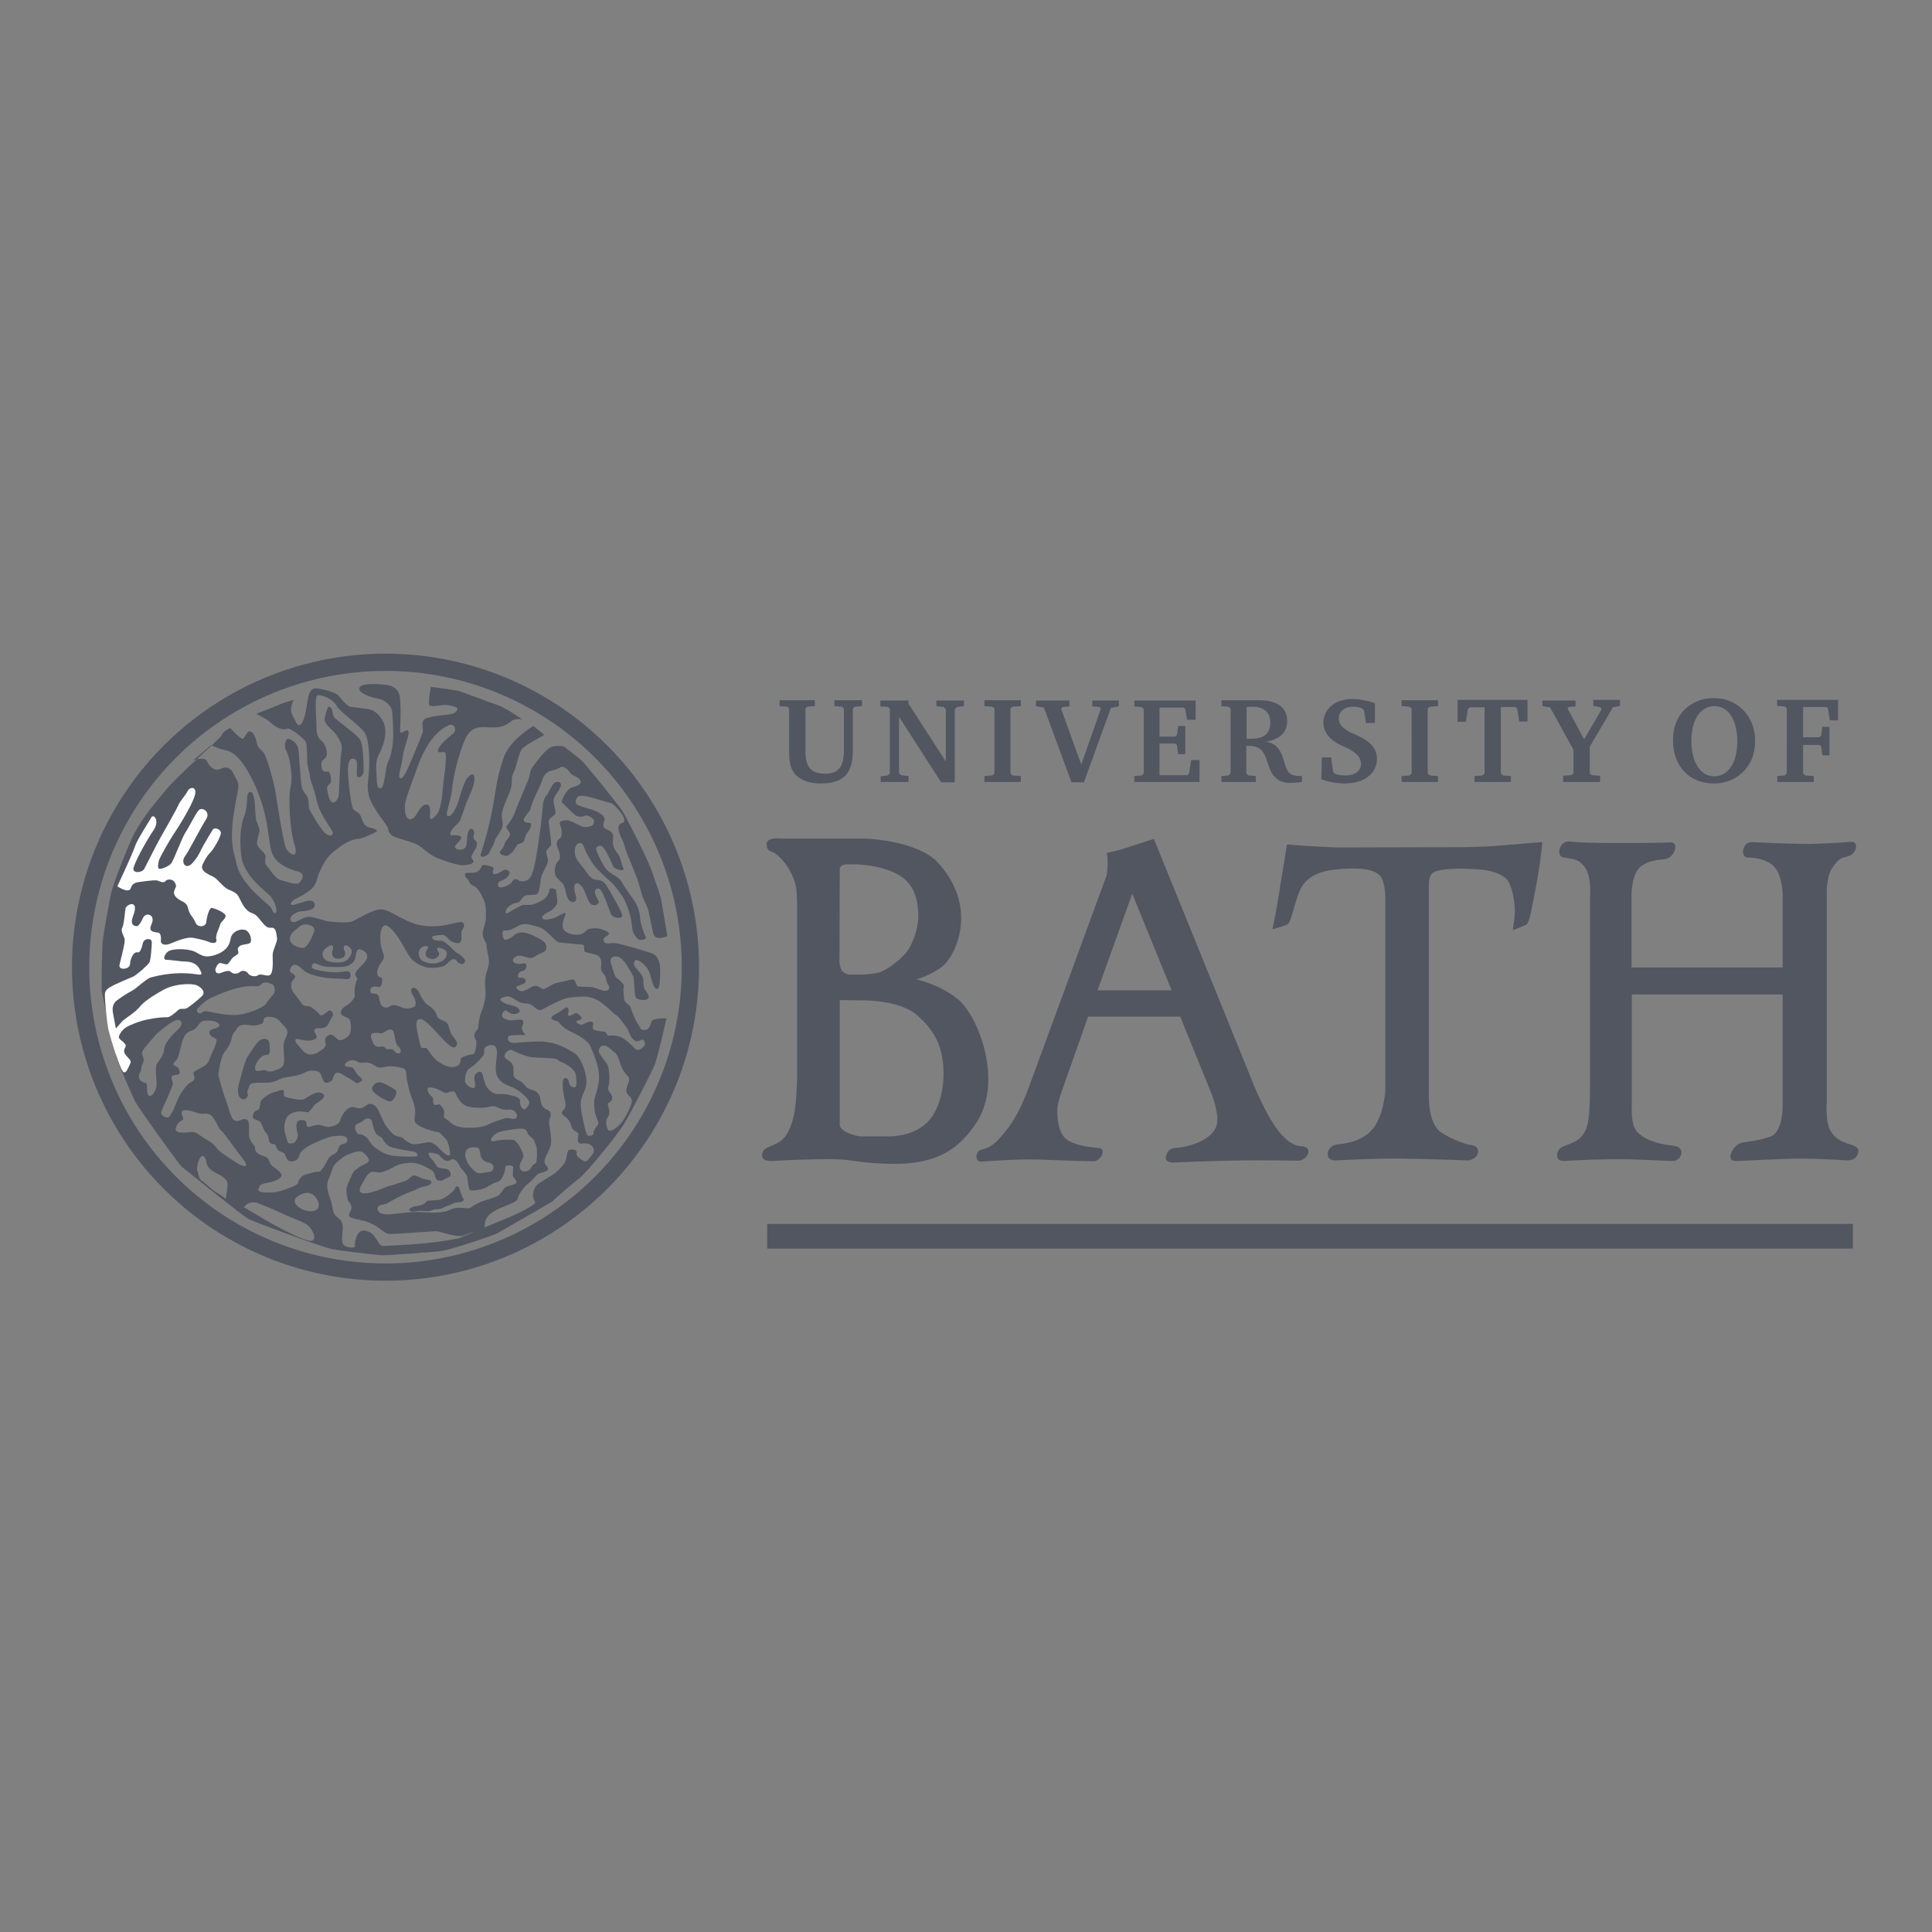 <?xml version="1.0" encoding="utf-8"?>
<!-- Generator: Adobe Illustrator 19.0.0, SVG Export Plug-In . SVG Version: 6.00 Build 0)  -->
<svg version="1.1" id="layer" xmlns="http://www.w3.org/2000/svg" xmlns:xlink="http://www.w3.org/1999/xlink" x="0px" y="0px"
	 viewBox="-153 -46 652 652" style="enable-background:new -153 -46 652 652;" xml:space="preserve">
<rect x="-153" y="-46" width="652" height="652" fill="#808080" stroke="none"/>
<style type="text/css">
	.st0{fill:none;stroke:#515661;stroke-width:5.823;stroke-miterlimit:3.864;}
	.st1{fill:#515661;}
	.st2{fill:none;stroke:#515661;stroke-width:8.333;stroke-miterlimit:3.864;}
	.st3{fill:#FFFFFF;}
</style>
<circle class="st0" cx="-22.9" cy="280.4" r="102.9"/>
<path class="st1" d="M-3.8,358.6c1.5-0.6,4.1-2.7,4.4-3.6c0.3-0.9,1.2-0.7,1.4,0c0.2,0.7,0.8,2.6,1.2,3.2c0.4,0.6,0.4,1-0.2,1.3
	c-0.6,0.3-2.2,0.1-3.2,0.7c-1,0.6-2.3,0.8-3.1,1.3c-0.8,0.5-1.4,0.6-2.5,0.6c-1,0-1.7,0.5-2.2,0.6c-0.5,0.1-2.3-0.1-3.1-0.1
	c-0.8,0-2.1,0.3-2.8,0.3c-0.7,0-1.4-0.6-0.7-1.1c0.7-0.5,1.4-0.7,2.3-0.8c0.8-0.1,2-0.4,2.6-0.9c0.6-0.5,0.9-0.9,0.9-0.9
	s2.1-0.1,3.1-0.2C-4.7,358.8-5.3,359.2-3.8,358.6z"/>
<path class="st1" d="M-22.3,320.2c0.9,0.5,2.9,1.4,3.1,2.2c0.1,0.8-1,3.3-2.2,3.3c-1.2,0-6.9-3.2-6-4.7
	C-26,318.3-23.9,319.3-22.3,320.2z"/>
<path class="st1" d="M18.1,242.9c-1.6-0.2-3.2-0.8-2-2c1.3-1.3,1-2.4,1.8-3.3c0.7-0.8,1.4-1.7,1.2-2.4c-0.2-0.8-1.8-1.8-1-2.6
	c0.8-0.8,2.2-3,2.8-4.8c0.6-1.8,3.8-9.1,4.4-10.7c0.6-1.6,0.6-3.2,1.4-4.2c0.8-1,4.5-6.5,6.9-7c2.1-0.4,3.7,0,3.7,0s5.4,4.1,6.5,5.3
	c1.5,1.6,12.2,14.7,13.5,16.9c0.7,1.1,9,17,10.1,21.1c0.4,1.5,2.1,5.8,2.7,8.2c0.2,0.9,2.1,12.5,2.1,12.5s-4,1.9-4.7-0.8
	c-0.4-1.5-1.5-7.3-1.9-8.5c-0.4-1.2-1.7-3.6-2-4.7c-0.3-1.1-1.1-4.1-1.5-5.2c-0.4-1.2-2.9-7.2-3.5-8.7s-1.1-3.6-1.4-4.2
	c-0.4-0.9-3-5.4-0.2-6.1c2.6-0.7-2.7-6.5-3.9-6.7c-2.6-0.5-8.5-3-10.7-2.3c-0.8,0.2-1.5,1.8-0.9,2.6c0.6,0.8,5.3,1.8,6.5,2.4
	c1,0.5,3.2,1.4,3,3c-0.1,0.8-1,2.1,0.2,2.9c1.2,0.8,3,0.8,2.7,3.4c-0.3,2.6,0.4,3.5,1.6,5.1c1,1.4,1.3,3.7,1.9,5
	c0.5,1.1-3,0.4-3.5-0.8c-0.6-1.4-2.4-5.5-3.5-6.5c-0.9-0.9-2.4-0.1-2.2,0.9c0.2,1,2.2,5.2,3.3,6.5c1.2,1.6,4.5,2.8,5.3,4.4
	c0.8,1.6,2.4,3.6,3,4.6c0.6,1,2.9,3.2,3.2,7.4c0.2,2.8,1.5,5.6,1.9,6.6c0.4,1-1.8,1.3-2.6,0.7c-1.2-1.1-1.9-2.4-2-4.2
	c-0.1-2.1-1.4-7.5-3.3-10.3c-2.3-3.3-3.4-4.5-4.4-5.3c-1-0.8-4-3.6-5-4.9c-1.1-1.5-2.9-4.4-3.5-6.4c-0.6-2-2.6-1.5-3,0.3
	c-0.3,1.7-0.3,3.2,1.9,5.7c2.2,2.6,2.9,4.6,4.7,5c1.8,0.4,2.8,0,4.2,2.4c1.4,2.4,4.9,8.3,5.1,9.7c0.2,1.4-3.5,1.1-4-0.8
	c-0.5-1.6-2-5.6-2.6-6.6c-0.6-1-1.1-2.2-2.2-1.4c-1.2,0.8,0.4,3.1,0.8,4c0.4,1.2-1.8,2-2.8,0.8c-1-1.2-1.6-3.6-2.2-4.8
	c-0.5-1-1.9-2.3-2.5-2c-1.3,0.6-0.5,2.9-0.1,4.5c0.4,1.6-0.9,2.3-2,1.5c-1.6-1.2-1.3-4.2-2.3-5.6c-1-1.4-2.6-2.2-2.8-3.6
	c-0.2-1.4,0.1-3.3,0.8-4c1.4-1.3,0.8-2.5,0.6-3.4c-0.2-0.8-0.7-1.5-0.8-2.6c-0.1-1.6,1-1.6,1.4-2.4c0.4-0.8,0.3-2.2,0.1-3
	c-0.3-0.9-1.1-2.1,0.4-2.5c1.6-0.4,2.2-0.1,3.2,0.3c1,0.4,3.4,1.8,4.2,1.8c0.8,0,3.7,0.1,3.2-2.3c-0.1-0.7-2.2-1.9-3-1.5
	c-0.8,0.4-2.3,0.5-3.2-0.2c-1.2-0.9-4.4-4.1-4.6-4.5c-0.2-0.4,1.5-4.1,3.1-4.7c1.6-0.6,3.8-1,3.2-2.4c-0.6-1.4-2.9-1.7-3.5-2.7
	c-0.6-1-2.2-2.6-3.4-1.8c-1.2,0.8-2.6,1-3.4,1.2c-0.8,0.2-2.2,1.4-2.6,3c-0.4,1.6-3.8,7.9-4,9.9c-0.1,0.8-2.6,2.8-2.2,3.8
	c0.4,1,1.2,0.6,2,0.8c0.8,0.2,0.4,1.8-0.6,3s-1.1,2.6-1.4,3.2c-0.5,0.9-2.2,0.6-2.5,1.6C20.4,241.2,19.4,242.2,18.1,242.9z"/>
<path class="st1" d="M30.7,202c0,0-6.4,3.4-7.6,4.8c-0.9,1.1-2.2,7-2.6,7.6s-0.8,1.7-0.8,2.8s0.2,1.8-0.9,4.6
	c-1.1,2.8-2,4.4-2.4,6.6c-0.4,2.2,0.9,3.5-0.2,5.5c-1.1,2-2.2,3.2-2.4,4.3c-0.2,1.1-1.3,2.5-1.7,3.6c-0.4,1.1-3.5,2.2-2.8,0.2
	c0.7-2,2.5-7.9,3.8-14.6c1.3-6.8,1.4-10.3,3.7-17.2C18.7,203.8,27,199,27,199L30.7,202z"/>
<path class="st1" d="M8.8,311.7c-0.9,1-2.3,2.2-3.4,2.9s-1.4,2.5-1.5,4c-0.1,1.5,2.3,2.8,3,2.6s0.5-1.6,0.2-2.9
	c-0.3-1.3,0.6-2.4,1.7-2.6s1,1.2,1.8,3.7s2.9,3.7,4,3.8c1.1,0.1,2.3-0.2,4.6,0.4c1.9,0.4,3.5,0.9,3.3,2.1c-0.2,1.2,0.8,2.9,1.5,2.7
	c0.7-0.2,1.8-1.8,1.6-2.6c-0.2-0.8-2.9-3.6-5.3-4.7s-3.6-1.2-5.1-3.2c-1.5-2-0.7-5.4-0.5-8c0.2-2.6-0.8-3.4-2.2-3.2
	c-1.4,0.2-2.3,0.8-2.1,2.3C10.5,310.1,9.7,310.6,8.8,311.7z M-6.9,321.1c-2.2-0.5-1.8,0.6-1.7,1.2c0.1,0.7,1.4,1.8,1.7,2.2
	c0.3,0.4-0.6,3.2,1.8,2.2c0.6-0.2,1,0.6,1.6,1.4c0.6,0.9,0.4,1.9,0.3,2.6c-0.1,0.7,1.3,1.1,2.1,2c1.5,1.6,4.3,1.9,6.3,1.9
	c1.9,0,4.7-0.1,6.8-1.2c1.6-0.9,4.5-1.7,5.4-2c0.9-0.4,2.8,0.5,3.5,0.1c1-0.5,0.5-1.7,0-2.3c-0.5-0.7-1.9-0.9-2.6-0.7
	c-0.7,0.1-1.6-0.1-2.7-0.5s-1.7-1-3.5-0.5c-1.7,0.5-5.9,0.5-7.8-0.3c-1.9-0.8-3-3-3.6-4.3c-0.6-1.4-2.4,0.1-3.4-0.1
	C-3.5,322.7-4.9,321.5-6.9,321.1z M4,344c0.1,1.1,0.9,2.7,1.3,3.2c0.4,0.5,1.9,2.4,3,2.7c0.7,0.2,2.8-0.3,3.8-0.4
	c1.7-0.2,2.1-2.6,0.1-3.1c-1.4-0.3-2.6-0.7-3-2.5c-0.4-2-0.3-2.8-2.3-2.7C5.9,341.2,3.9,341.3,4,344z M14.2,339
	c1-0.4,5.5-0.5,6.1-0.3c0.6,0.2,1.7,1.4,2.1,2.3c0.1,0.3,1.7,2.7,1.1,3.8c-0.6,1.1-1.2,1.9-1.1,3.2c0.1,1.1,1.3,1.7,2.8,1.1
	c1.5-0.7,0.7-1.6,2.5-2.5c0.7-0.4,0.5-4.3,0.5-4.8c0-0.5-0.8-2.8-1.3-3.4c-0.5-0.6-1.6-1.3-1.8-1.8c-0.1-0.6-0.6-1.7-1.8-1.7
	c-1.2-0.1-5.9,0.5-7.7,1.1c-1.8,0.6-2.6,1.9-2.9,2.4C12.7,338.8,12.8,339.6,14.2,339z M49.8,307.1c-0.3,0.4-1,1.1-0.6,2.1
	c0.3,0.8,1.8,2.7,2.6,3.8c0.8,1.1,1.2,5.5,0.5,7.9c-0.4,1.4,1.1,1.9,1.3,3.4c0.2,1.6-1.5,1.7-1.5,2.3s1.3,3-0.1,4.6
	c-0.9,1.1-0.2,4.4,0.7,4.4c1.3,0.1,3.2-1.8,4.1-2.8c0.8-0.9,3.9-6.4,3.4-7.7c-0.8-1.8-2.1-1.6-1.8-3.5c0.1-0.9,1.2-3.1,0.9-3.8
	c-0.3-0.7-0.8-0.8-1.8-2.3c-1-1.5-1.4-3.3-1.7-4.2c-0.3-0.9-1.2-2.2-1.5-2.3c-0.3-0.1-0.5-0.3-1-0.8
	C52.6,307.7,51.4,306.3,49.8,307.1z M61.2,305.2c-1.5-1-1.9-3.1-2.3-3.7c-0.4-0.6-3-4.5-3.9-4.9c-1-0.4-3.7-3.7-6.6-5.2
	c-2.9-1.5-5.4-1.1-8.8-0.8c-3.4,0.3-9.2,4.1-10.2,4.3c-1,0.2-2.1-1.3-3.3-1.9c-1.2-0.6-1.9-0.2-3.2-0.6c-1.3-0.4-1.6-0.9-3.1-1.7
	c-1.5-0.8-2.3-0.4-3.5,0.1c-1.2,0.5,0.2,1.5,1.6,2c1.4,0.5,3.3,0.6,4.2,1.7c0.9,1.1-0.5,1.6-1.5,1.7c-1,0.1-2-0.6-2.7-1.1
	c-0.7-0.5-1.8,1.2-1.4,2c0.4,0.8,1.4,0.9,2.2,1.2c0.8,0.3,3.8-0.5,4.5-0.1c0.7,0.4,0.3,1.7,0,2.3c-0.3,0.6,0.3,2.1,1.1,2.6
	c0.8,0.5-5.6-0.2-5.8,0.8c-0.5,2.1,1.7,2.2,3,2c1.7-0.2,1-0.1,6-0.4c7-0.4,11.3,2.7,13.3,3.9c2,1.2,3.9,5.8,4.1,9.1
	c0.2,3.3-1.6,4.6-1.9,7.3c-0.3,2.7,1.5,9.5,1.9,10.8c0.4,1.3,2.5,0.6,2.4-0.1c-0.1-0.7,0.2-1.2,0.9-2.2c0.7-0.9,1-1,0.4-2.4
	c-0.6-1.4-1.1-3-1.1-5.5c0-2.5,0.7-2.4,1.5-7c0.8-4.6-1.6-9.4-2.7-12.2c-1.1-2.8-7-5.1-8.1-5.8c-1.1-0.7-2.2-1.8-2.6-2.4
	c-0.4-0.6-1.4-0.3-2.3-1.1c-0.9-0.8,1.2-1.6,1.8-2c1.3-0.7,2.9-2.2,3.3-1.9c1.2,0.9-0.2,2.3,0.4,2.7c0.8,0.5,2.3-1.2,3-0.7
	c0.8,0.6,2.6,1.8,0.5,2.3c-1.9,0.5,0.2,1.6,1.1,1.5c0.5-0.1,2.6-1.6,3.6-0.8c0.7,0.6-0.8,2.2,0.7,2.6c0.6,0.2,1.4,0.4,2.8,0.5
	c1.4,0.1,1.2,1.4,1.7,1.4s2.5-0.2,4.1,0.4c1.6,0.6,4.1,3,4.9,3.9c1.2,1.4,2.8-0.3,3.3-1c0.5-0.7-0.3-2.1-0.8-2
	C63.3,305,62,305.8,61.2,305.2z M16.9,268c-0.8,1,0,3.4,0.7,3.2c1.2-0.3,2.3-1,2.6-1.3c0.3-0.3,1.5-1.5,3.6-1.2
	c2.1,0.3,5.3,2.1,5.8,2.4c0.5,0.3,1.9,1.2,1.8,2.8c-0.1,1.5-1.7,1.6-2.9,2.3c-0.9,0.5-1.6,1.2-2.7,1.1c-1.1-0.1-3.1-1.1-4.2-0.7
	c-1.1,0.4-2.1,1.4-1.1,2.2c1,0.8,2.4,0.4,3.5,0.3s0.8,2.4-0.7,2.6c-1.6,0.2-2,2.4-0.9,2.3c2.1-0.3,2.4,1.1,1.7,1.7
	c-0.7,0.6-2.4,0.9-2.8,1.3c-0.4,0.4,0.7,1.5,1.8,1.5c1,0,2.8-1.1,3.2-1.4c1.3-0.7,2.3-0.4,3.5,0.5c1,0.8,3.1-1.6,5.5-2
	c2.4-0.4,4.3-1.1,5-1.1c1.1,0.1,1.1,2.3,1.7,2.4c0.6,0.1,3.2,0.1,4.7,0.2c1.5,0.2,3.9,1.6,5.1,1.2c1.8-0.6,0.2-2.2,0-2.8
	c-0.2-0.6-0.2-1.3-0.5-2c-0.3-0.7-1.4-1.5-1.5-2.5c-0.1-1,0.9-4-1.7-4.8c-2.6-0.8-3.8-0.7-3.9-1.3c-0.1-0.6,0.1-2-0.5-2.1
	c-0.6-0.1-7.3-0.6-8.1-0.8c-1.6-0.5-4.2-4.5-6.9-5.2c-2.7-0.7-4.7-1.6-6.9-0.3C19.4,268,18.1,268.1,16.9,268z M-8.6,274
	c0.5-0.6-1.1-1.3-2.4,0c-1.4,1.3-0.4,3.9,0.8,4.4c1.2,0.5,3.2,1.2,5.3,0.4c1.5-0.5,2.7-1.3,2.7-3.2c0-0.8-1.2-1.4-2.2-1.7
	c-1-0.3-1.2,0.4-1,0.8c0.2,0.4,1.2,1,0.1,2.2c-1.1,1.2-3,0.7-3.7,0C-9.9,275.9-8.9,274.4-8.6,274z M-43.3,274.2
	c-1.4,1.4-0.9,2.9,0.2,3.8c0.9,0.7,4.5,1.2,6.3,0.5c1.4-0.5,2.6-2.4,2.5-3.5c-0.1-0.8-0.7-1.5-1.7-1.9c-1-0.4-1.2,0.8-0.8,1.6
	c0.4,0.8,0.8,2.6-1.8,2.8c-2.6,0.2-2.5-1.9-2.1-3C-40.2,272.7-41.2,272.5-43.3,274.2z M-18.7,307c-1.4-1.2-0.7-5.5-2.5-5.6
	c-0.8,0-2,0.8-2.6,1.2c-0.6,0.4-1.2-0.2-3,0c-1.8,0.2-0.8,2-0.3,3.3c0.8,2.1,2.9,1.1,3.5,1.3c0.6,0.2,0.7,0.9,1.5,0.9
	c0.8,0,1.4-0.4,2.4,0.8C-18.3,310.5-16.7,308.8-18.7,307z M-52.3,267c-2.1,1.7-3.1,2.5-2.8,4.3c0.4,2,3.4,2.6,4.4,2.6
	s2.3-2.2,2.9-3.5c0.5-1.2,1.3-2.6,0.6-3.4C-48,266.1-50.5,265.2-52.3,267z M-43.2,280.2c-1.3-0.2-1.7-0.4-3.1-1
	c-1.4-0.6-1.8,1.2-1.2,1.6c0.6,0.4,2.5,0.9,5.4,1.2c1.7,0.2,4.3,0.1,5.1-0.1c0.8-0.1,2.2-0.5,2.3,1.2c0.1,2-2.1,1.2-2.9,1.2
	c-1.1,0-3.8-0.1-5.4-0.3c-1.6-0.2-5.6-1.1-7-2.1c-1-0.7-1.8-1.9-3.2-2.3c-1.4-0.4-2.6,2.2-1.5,2.7c0.7,0.3,2,1.1,0.8,2.2
	c-1.6,1.6-0.5,4.1,0.1,4.7s2.4,3.3,3,3.9c0.6,0.6,2.1,0.3,2.7,0.7c0.3,0.2,2.2,1.5,3,2.6c0.6,0.8,1.8-0.4,2.8-1.2
	c1-0.8,2,0.8,1.6,1.6c-0.4,0.8-0.6,0.8-1.4,2.6c-0.8,1.8-2.6,1.6-3.8,1.6c-1.2,0-1,1.2-1,1.2s0.8,1.2,0.8,1.8c0,0.6-1.4,1.2-2.8,1.2
	c-1.4,0-2.8-0.4-3.8-0.6c-1-0.2-0.7,1.2,0.2,2c0.8,0.7,1.8,2.7,3.6,3.2c0.7,0.2,2.3-0.1,2.8-0.4c1.1-0.7,3-1.7,3-2.8
	c0-1.1-0.8-2.2,0.9-3.2c1.3-0.8,2.4,0.8,3.2,1.4c0.8,0.6,2.3-0.1,3.5-1.1c1.2-1,1-3.8,0.7-5.1c-0.3-1.4-1.6-1.1-2.7-2
	c-1.4-1.2,0.7-2.8,0.7-2.8s3.7-2.1,3.5-4c-0.2-2,0.3-4.2,0.8-5.3c0.4-0.7-1.3-0.9-0.2-2.7c0.9-1.5,3.4-3.1,3.6-4.7
	c0.2-1.6-1.1-2.3-2.3-2.7c-1.2-0.4-1.4,1.3-1.7,2.9c-0.3,1.6-1.9,2.5-3.4,2.9C-37.3,280.4-41.9,280.4-43.2,280.2z M-30.1,331.9
	c-0.8,0.8-1.7,1.1-2.6,1.5c-1,0.5-0.3,3.5,1.1,3.4c0.8-0.1,2.3,0.8,3,1.9c0.6,1,1.8,2.4,2.3,2.7c1.1,0.7,2.2,1.6,4.3,2.3
	c2.4,0.7,7.4,0.7,9.1,0.6c1.7-0.1,0.4-1.6-0.6-1.7c-1-0.1-6.5-1-7.8-1.6c-1.3-0.6-2.3-2-2.6-2.7c-0.3-0.7-1.7-0.9-2.3-1.9
	c-0.6-1-1.1-3-1.3-4.1C-27.9,331.2-29.5,331.3-30.1,331.9z M15.8,352.3c-0.8,0.7-1.5,0.6-2.6,1.2s-2.5,1.7-4.5,2
	c-1,0.2-2.6,0.4-3.1,0.1c-0.5-0.3-0.7-3.3-0.9-4.3c-0.2-1.1-1.7-2.6-2.1-3c-0.4-0.4-0.3-0.6-0.9-1.6c-0.6-1-1.6-1.7-2.1-1.5
	c-0.5,0.2-0.9,0.5-1.6,0.6c-0.7,0.1-1.9-0.8-2.5-1.7C-5,343.3-7.1,343-8,343c-0.9,0,0.1,1.7,0.7,2.2c0.6,0.5,1.4,1.9,1.7,2.4
	c0.3,0.5,1.7,0.7,2.7,0.8c1,0.1,2,0.7,2,1.9c0,1.2-1.7,1.2-2.2,1.7c-0.5,0.5-1.3,0.6-2.2,0.3c-0.9-0.3-0.7-1.9-1.6-3
	c-0.6-0.6-3.4-2.2-5.6-2.7c-2.2-0.6-6.3,0.3-7.4,1.1c-1.2,0.8-4.1,2-4.9,2c-0.8,0-1.5-0.4-2.8-0.2c-1.3,0.2-2.7,3.1-3.2,4
	c-0.5,0.9-1.5,2.6-0.1,3.1c1.4,0.5,3.6-0.4,4.8-0.7c1.2-0.3,3.7-1.6,4.9-1.8c1.2-0.2,2.7-0.9,4.2-1.3c1.6-0.4,2.1-1.1,2.9-1.8
	c0.8-0.7,1.9-0.1,2.7,0.3c0.8,0.4,1.8,0.7,3,0.9c1.2,0.2,1.1,1,0.8,1.3c-0.5,0.5-1.4,0.8-2.6,1c-1.2,0.2-2.5,1.1-3.2,1.3
	c-1,0.3-3.4,1.4-3.9,1.6c-1.1,0.5-4.6,2.4-5,2.7c-0.4,0.3-1.7,0.3-2.5,0.7c-0.8,0.4-1.3,1.5-0.1,2.4c1.2,0.9,3.4,0.6,5.4,0.4
	c2-0.2,6.2-0.8,9.5-0.5c3.3,0.3,7.1,0.1,8.6-0.7c1.5-0.8,2.8-0.9,4.2-0.8c1.4,0.1,2.5,0.4,3.1-0.1c0.6-0.5,2.3-1.6,3.9-2.1
	c1.6-0.5,4.1-1.3,5.1-1.8c1-0.5,1.7-1.9,2.4-2.7c0.8-0.8,1.9-0.7,3.1-1.2c0.8-0.4,1-0.4,0.9-0.9c-0.1-0.5-0.8-1.3-1.1-1.7
	c-0.3-0.4,0-2.5,0-3.2c0-0.7-2.9-1.1-2.7,0.4C17.4,349.6,16.6,351.6,15.8,352.3z M17.8,309.1c-1.2,2-0.3,1.9,1.3,3.1
	c1.6,1.3,1.1,3.1,1.2,4.5c0.1,1.4,1.9,1.9,2.7,2.4c0.8,0.6,1.4,1.8,2.4,2.3c1,0.5,2,0.4,3.1,1.5c1.1,1.2,0.7,2.7,1.4,4.1
	c1,1.8,2.6,1.3,2.9,2.7c0.2,0.8-0.4,2-0.5,2.7c-0.1,0.8,0.7,4.2,0.7,6.8c0,2.5-2,4.8-2.2,6.3c-0.2,1.5,0.4,1.3,1.1,2.6
	c0.7,1.4-3.1,1.7-3.5,2.2c-0.4,0.5-2.5,2.7-3,3c-0.9,0.5-3.5,3.7-3.6,5c-0.3,2.7-11.6,3.1-11.2,9.4c0.1,1.9-2.8,1.3-6.7,3.1
	c-2.6,1.2-8.1-1.3-9.8-1.3c-1.7,0-14.3,1.1-15.9,0.9c-1.3-0.1-3.3-2.1-4.1-2.5c-1.6-0.9-2.7-1.6-5.2-2.1c-2.6-0.5-3.9-0.9-4.1-1.5
	c-0.2-0.6,0.6-1.6,0.8-2.4c0.2-0.8-0.4-1.9-0.9-2.4s-0.8-3-0.8-3.9c0-1.4,1.3-3.8,2-5.4c0.8-1.6,1.7-1.7,2.5-2.4
	c0.8-0.7,3.3-1.3,3.1-2.4c-0.2-0.8-1.1-1.9-2.2-2.6c-1.2-0.7-3.2,0.2-5,0.9c-1.8,0.7-4.5,3.2-4.8,4c-0.4,0.9-1.1,3.2-1.8,4.8
	c-0.7,1.6,0,4,1,6.8c0.3,0.9,0.5,2.4,0.8,3.6c0.3,1.2,1.5,2,2.3,2.7c0.8,0.8,0.8,1.9,0.9,2.6c0.1,0.7-0.7,4.4,0.1,5.7
	c0.9,1.3,4.4,1.4,4,0.6c-0.3-0.6,0.5-5.2,2.7-5.2c4.4,0,4.5,4.4,6.4,5.1c0.4,0.2,3.6-0.1,9.3-0.4c7.9-0.4,16.6-2,16.9-2.2
	c0.6-0.2,7.9-3.3,8.3-3.5c0.4-0.2,5.1-2.1,8.7-3.6c3.6-1.6,9-4.3,8.5-5c-1.6-2.5-0.1-5.1,0.6-5.8c1.1-0.9,5.5-3.5,6.1-4
	c1.9-1.5,3.3-3.3,3.6-4.2c0.3-0.9,0.4-2.5,0.8-3.3c0.3-0.7,3.2-0.7,2.9,0.7c-0.3,1.3,1.6,2.2,2.6,2.8c0.8,0.5,2.5-2,2.8-2.4
	c1.2-1.6-0.3-4.1-3.5-3.6c-2.4,0.4-1.2-2.6-1.3-3.3c-0.1-0.7-2.1-0.9-2.3-2.4c-0.1-0.5-0.7-1.9-1.3-2.6c-0.6-0.7-2-1.3-2-2.1
	c0-0.7,1-0.9,1.2-2c0.2-1.1-0.3-2.6-0.5-3.7c-0.2-1.1-0.9-5.4,0.2-5.9c1.1-0.5,1.4,0.9,1.7,2c0.4,1.1,2,1.3,2.2,0.7
	c0.2-0.7,0.2-2.7-0.2-4.3c-0.4-1.6-3.4-3.4-4.3-3.7c-0.9-0.3-1.1-0.5-2-1.1c-0.9-0.6-6.8-0.4-9-0.8c-2.7-0.6-4.9-1.7-6-2.3
	C19.2,308.2,19.2,308.1,17.8,309.1z M-48,356.8c-2.1-0.9-5,0.9-5.4,1.8c-0.7,1.5,1.1,3.1,3.1,3.8c1.6,0.5,3.9,0.7,4.7-0.8
	C-44.8,359.9-46.6,357.4-48,356.8z M-50.5,350.6c0.8-0.3,2.6-0.8,3.9-1.1c0.6-0.1,1.7,0,2-0.5c0.4-0.5,1.7-2.5,2.1-3.4
	c0.4-1,1.2-1.6,2.4-2.2c1.2-0.6,1.3-2.1,1.8-2.8c0.5-0.8,2.7-0.3,2.5-2c-0.1-1.7-3.1-1.3-4.4-1.2c-1.4,0.1-3.1,0.8-5,1.6
	c-1.6,0.7-2.8,1.2-3.9,1.9c-1.1,0.7-2.3,1.6-2.6,2.3c-0.3,0.7-0.4,1.6-1.2,2.2c-0.8,0.6-2.3,0.9-3,0c-0.8-0.9-0.7-2-1.5-2.4
	c-0.8-0.4-1.7-0.6-2-1.2c-0.4-0.8-0.4-1.3-1-1.6c-0.6-0.3-1.4,0-1.7-1c-0.4-1.1-0.2-2-1.1-2.9c-1.1-1.1-1.4-3.5-2.2-3.9
	c-0.8-0.4-2.3-0.7-2.3-1.5c0-0.9,0.5-2,1.5-2.2c1.1-0.2,0.9-2.2,1.2-3s2.7-2.7,4.5-3.1c1.8-0.5,2.7-1,3.1-0.7
	c0.5,0.3-0.1,1.9,0.5,2.2c0.6,0.3,5.1,1.4,6.3,0.9c1.2-0.5,3.6-2.4,5.1-2.3c1.5,0.1,2.2,0.7,1.7,1.7c-0.5,1-2.7,1.9-3.3,2.8
	c-0.6,1-1.9,2.2-1.9,2.2s-1.1-0.2-2.3-0.3c-1.2-0.1-4.3,0.2-5.2,2.6c-0.9,2.4-0.5,3.9-0.3,4.6c0.2,0.7,0.7,2.7,0.9,3.2
	c0.2,0.5,1.6,0.5,2.2,0.1c0.6-0.4,1.4-1.9,1.2-2.7c-0.2-0.8-1.1-4,0.3-4.7c1-0.5,2.7,0,2.6,0.6c-0.1,0.6,0.2,1.7,0.9,1.5
	c0.8-0.2,2.3-0.7,3.1-0.7c0.8,0,2.8,0.8,3.5,0.7c3.4-0.4,3.7-1.6,4-2.5c0.9-2.6,3-4.9,5.2-4c2.1,0.8,3.2-0.7,4.1-1.1
	c1-0.4,1.6-0.1,2.5,0.6c0.9,0.7,2.1,4,3.1,5.9c1.1,1.9,2.6,3.4,3.4,3.9c0.9,0.5,2.5,0.6,2.8,1c0.3,0.4,2,1.7,3.2,2
	c1.2,0.3,5.1-0.7,5.7-0.7c0.6,0,2.3,1,3.2,2c0.9,1,1.1,1.1,1.9,1.8c0.8,0.7,2,1.2,1.9,0.1c-0.1-1.1-0.5-4.1-1.6-5.1
	c-1.2-1.1-1.8-2.2-2.7-2.2c-0.9,0-2.9-0.8-3.4-0.9c-1.7-0.5-3.2-1.4-3.8-2c-0.9-0.8-0.3-2.7-0.3-3.4c0.1-1.2-0.3-3.1-0.9-4.6
	c-1.3-3.2-1.3-4.4-1.7-5.9c-0.5-1.7-0.1-4.2-1.2-4.6c-1.1-0.4-3.6-0.9-5.4-0.7c-2,0.3-2.8,0.6-3.8,0.1c-1-0.5-1.8-1.5-3.8-1.4
	c-2,0.2-2.3-0.1-3-0.5c-0.7-0.4-1.7-0.5-2.7,0c-1,0.5-1.7,1.5-0.8,1.8c0.9,0.2,2,0.1,2.5,0.7c0.5,0.6,0.8,1.5,1.5,2.2
	c0.7,0.7,1.7,1.4,1.4,1.8c-0.3,0.4-1.6,1.1-1.9,0.9c-0.3-0.2-1.9-1.3-3.2-2c-1.3-0.7-2.5-1.8-3.7-1.4c-0.8,0.3-0.9,2.2-1.6,2.7
	c-0.7,0.5-1.8,0.9-2.4,0.3c-0.6-0.7-1.1-3.1-1.8-3.4c-0.7-0.3-2.5-0.8-4.4,0.1c-2,1-3.2,1.2-4,1.3c-1.2,0.3-2.7,0.4-4,0.8
	c-1.1,0.3-2.6,1.5-5.2,1.5c-1.9,0-5.5-0.2-5.8,0.9c-0.3,1.2-1,1.9-0.6,2.8c0.4,0.9-1,2.7-2.4,1.5c-1.4-1.2-0.8-4.1-0.5-5.1
	c0.3-1,2.1-8.1,2.9-9c0.8-0.9,2.7-4.6,4.2-5.5c1-0.6,2.6-0.6,2.9,0.4c0.4,1,0.5,3.8,0.1,4.3c-0.4,0.5-1.2,0.1-2.2,0.7
	c-1,0.6-2.6,2.8-2.5,3.7c0.1,0.9-0.3,1.4,1.2,1.3c1.5-0.1,1.9-0.5,2.3-0.2c0.4,0.3,1.7,0.7,3,0.1c1.3-0.6,3.5-0.6,3.3-4
	c-0.2-3.4-0.4-4.9,0.2-6.3c0.6-1.4,1.6-2.8,0.1-4.4c-1.5-1.6-2.5-3.2-4.5-3.4c-3.7-0.4-2.4,1.6-3.1,2.1c-0.7,0.5-2.5,1-4.2,0.7
	c-1.7-0.3-3.5-0.3-4.3,0.9c-1,1.5-1.7,2.1-1.9,3.4c-0.2,1.3-1.2,3.3-2.1,4.3c-0.9,1-1,1.7-1.5,3.2c-0.4,1.4-0.8,3.8-0.9,4.6
	c-0.1,0.8,1.8,7,2.5,8.8c0.7,1.9,1.7,5.9,2.5,6.6c0.8,0.7,1.6,0.6,2.5,0.2c0.9-0.4,2.1-0.6,2.6,0.4c0.5,1,0.1,4.4,0.3,5.2
	c0.2,1,1.1,2.4,1.6,2.9c0.5,0.5,0.2,1.1,0.6,1.9c0.4,0.8,1,1.1,2,1.5c1,0.4,2,0.6,2.4,1.5c0.4,0.9,0.5,1.7,1.7,2.5
	c1.2,0.8,2.6,1.8,2.6,2.7s-1.3,1.6-2.8,2.1c-1.6,0.5-4,0.6-4.5,1.5c-0.5,0.9-1,1.6,0.2,2c1.3,0.4,4.9,0.4,7.2-0.4
	c2.4-0.8,5-1.7,5.4-2.4C-52.4,352.5-51.3,350.9-50.5,350.6z M-76.2,353.8c0.1-2.1-2.7-3.3-4-4c-4.4-2.3-2.4-4.2-4-5.5
	c-1.5-1.2-2.6,4-2.2,4.8s0.4,2.8,1.5,3.4c1.1,0.6,2.8,2.4,3.6,3c0.6,0.5,4.1,2.5,4.5,3.2C-76.9,358.7-76.3,355.8-76.2,353.8z
	 M-70.7,361.4c0.6,0.4,5.7,3.3,7.1,4.2s11.5,6.5,14.9,7.1c3.3,0.6,1.3-4-0.6-5.3c-2.2-1.5-4.7-2.1-8.3-3.8c-3.6-1.7-7.6-3.3-8.5-3.6
	C-69.1,359-70.7,361.4-70.7,361.4z M-93.7,334.8c-0.3,2.2,4,1.2,5.6,1.2s2.9,1.6,4.8,2.6c1.9,1,2.7,1.9,3.6,3.1
	c0.9,1.2,6.7,4.9,7.8,5.4c2.7,1.2,2.3-0.3,0.8-2.1c-1.8-2.2-6.2-8.7-7.5-9.7c-0.8-0.7-2.1-5-4.2-5.4c-2.1-0.4-1.1,0.5-4.2-0.5
	c-3.1-1.1-4.7-1-4.7,0.1c0,1.3,1.1,2.1,0.2,2.5C-92.5,332.6-93.2,333-93.7,334.8z M-96.1,331.1c1.8-1.9,2.5-5.5,4.1-8
	c1.6-2.5,2.4-3.3,3.5-3.9c1.1-0.6,1.4-1.3,0.9-2.4c-0.4-0.9,0-1.1,1.8-2.1c1.8-1,2.9-1.3,3.5-3.3c0.4-1.3,3.3-6.4,2.1-6.9
	c-1.2-0.5-2.4-1.3-2.1-2.3c0.2-1,1.9-1,2.8-1.5c0.9-0.5,0.6-1.1-0.3-1.7c-0.9-0.6-3.3-0.7-4.5-0.5c-1.2,0.2-1.8,1.7-2.9,2.7
	c-1.1,1-1.9,0.3-3.3,2.1c-1.2,1.6-1.8,5.9-2.4,7.4c-0.6,1.5-0.9,1.1-1.5,2.1c-0.6,1,1.2,0.8,1.7,1.9c0.5,1.1,0.5,1.9-0.5,2
	c-3.3,0.2-1.3,1.6-1.5,3.2c-0.2,1.4-3.3,7.6-3.8,9.1C-99,330.1-97.5,331.4-96.1,331.1z M-103.8,319.5c0.9,0.5-0.1,3.1,1,4.2
	c0.8,0.8,2.3-1.2,2.6-3.1c0.3-2.3-0.8-6.1,0.3-7.8c1.2-1.7,2.1-2.8,2.3-4.6c0.1-1.8,1.4-3.2,2.3-4.3c0.8-1.1,3.1-2.9,3.5-4
	c0.4-1.1-0.4-2-1.8-1.6c-1.5,0.4-4.4,2.8-6,4.1c-0.8,0.6-4.8,5.4-5.2,6.1c-1,1.7,1.1,2.3-0.1,4.5c-0.5,0.8-0.3,2-0.7,2.7
	C-106.9,317.6-105.7,319.2-103.8,319.5z M-85.2,295.9c0.8-0.5,1-0.7,2.2-0.6c1.2,0.2,7,1.7,10.9,1.1c3.9-0.6,8.3-2.6,9-3.8
	c0.7-1.2,1.9-2.5,2.5-3.2c0.6-0.7,0.3-2.8-0.4-3.2c-0.8-0.3-2.6-1.2-3.6-0.2c-1,1-1.9,0.9-2.9,0.8c-1.1-0.1-3.4,0.1-6,0.8
	c-2,0.5-7.2,2.5-9,3.5c-1.7,1-3.4,2.8-3.9,3.4C-87,295.2-85.9,296.4-85.2,295.9z M-81.8,205.5l-6,5.1c0,0,3.9-1.4,4.6,0.2
	c1.1,2.4,2.9,3.6,4.8,2.6c1.7-0.8,3.2-0.3,4.1,1.5c1,2.1,2,3,1.7,5c-0.4,3.6-3.5,14.5-1.4,22.2c1.1,3.9,0.6,5.6,4.9,10.9
	c2.3,2.8,6.9,6.5,7.5,7.3c0.6,0.8,0.8,2.2,1.6,1.8c0.8-0.4-0.1-3.8-1.7-5.6c-1.6-1.8-9.1-6.8-9.9-13.8c-0.8-7,0.2-11.4,1-13.2
	c0.8-1.8,1-5.2,1-6.2c0,0,0-2.3,1.3-2c1,0.2,1.4,4,1.4,5.4c0,1.4,0.3,4,0.3,4s1.2,2.8,1.2,3.6c0,0.8-1.2,3.6-0.8,4.8
	c0.4,1.2,2,2.2,2.6,3.2c0.6,1-0.4,2.6,0.4,3.6c0.8,1,3.2,4.6,4.6,5c1.4,0.4,5.7,1.9,6.5,1.1c0.8-0.8,2.6-3.1-0.4-3.9
	s-7.7-2.6-8.9-6.8c-1.2-4.2-0.9-12.9-6.3-23.9c-5.4-11-8.9-9.9-10.8-10.6C-80.1,206.2-81.8,205.5-81.8,205.5z M-12.4,213.6
	c-3.7,10.5-4.2,10.8-3.9,14.1c0.2,3.3,2.3,3.5,3.6,1.5c1.3-2,1.9-3.5,3.6-3.7c1.2-0.1,1.4,1.6,1.2,3.8c-0.2,2.2,1.5,0.7,2.6-0.9
	c1.1-1.5,1.6-6.4,1.8-9c0.2-2.6,0.7-4.6,0.8-6.8c0.1-2.1,0.6-4.8-0.5-4.8c-1.1,0-2,0.4-2-0.5c0-1.5,3.7-4.7,5-5.6
	c1.7-1.3,0.4-4.1-1.7-2.8C-4.6,200.3-8.7,203.2-12.4,213.6z M-75.3,199.7c0,0,3.5,3.8,4.2,3.6c0.7-0.2,1.5-2.6,2.4-2.5
	c1.7,0.3,2.2,3.3,2.5,4.4c0.2,1.1,1.8,2.2,2.3,3c1,1.3,3.3,9.9,3.7,12.1c0.4,2.2,2.8,18.8,3.9,20.3c2,2.6,4,2.6,2.7-1.5
	c-1.6-5.1-2.2-16.1-1.3-19.8c0.9-3.7-0.6-10.7-1.5-12c-0.9-1.3-0.3-3.5,0.4-3.9c0.7-0.4,3.2,1.2,3.6,3c0.4,1.8,0.8,11.8,1.3,13.4
	c0.4,1.6,1.6,2.3,2,3.5c0.5,1.4,0,2.8,0.7,4.2c0.7,1.3,3.3,5.7,4.5,7c1.3,1.5,2.8,2,3.2,0.9c0.4-1.2-4.4-5.9-5.5-11.6
	c-0.7-3.6-2.3-6.5-2.3-8.7c-0.5-1.2-0.4-2.2-0.7-2.9c-0.3-0.8,0-6.5-0.6-7.8c-0.7-1.3-5.3-4.9-6.2-4.5c-2.3,1-5.1-1.5-6.2-2.5
	c-0.8-0.7-4.3-2.5-4.3-2.5s6.9-2.7,8.5-3.4c1.4-0.6,4.2-1.3,4.2-1.3s-1.9,2.8-0.4,5.4c1.1,1.9,1.8,4.8,3.3,2c2-3.9,1-10.2,3.8-11.2
	c1.3-0.4,6.8,1,8.1,2.1c0.6,0.5,2.8,3.8,4.3,4c1.9,0.3,4.4,0.6,5.9,0.8c2.7,0.3,4.7,3.1,5.4,4.9c1.7,4.9-2.1,11.1-2.1,11.1
	s-0.8,1.8-0.5,5.2c0.3,3.3-0.1,5.5,1.4,5.5c1.5,0,1.5-6.6,2.6-9c1.1-2.4,1.4-4.6,1.6-6.6c0.3-2.1-0.1-9.5-0.3-10.6
	c-0.2-1.1-1.8-3.5-4.6-4c-2.8-0.4-7.4-2.2-6.3-3.9c1.1-1.7,8.3-0.9,9.4-0.7c1.1,0.2,3.6,0.8,4.1,3.9c0.5,3,0.2,10,0.1,11.3
	c-0.1,2,2-0.4,2.6,0.1c1.1,0.9-1.3,5.2-1.7,8.9c-0.4,3.7-2,7.1-0.7,7.3c1.3,0.2,3.5-5.9,5.7-11.1s1.8-4.7,1.8-5.4
	c0-0.7-0.6-2.8,0.7-3.6s5.6-1.2,8.2-1.5c1.9-0.2,2.9-1.2,2.7-2c-0.2-0.8-3.7-1.3-4.6-1.2c-1.3,0.1-4.1,0.8-4.8,0.1
	c-0.5-0.5,0.5-6.2,0.5-6.2s6.4,0.8,9,1.3c1.5,0.3,11.1,4.1,13.7,4.9c2.6,0.9,8.2,4.8,8.2,4.8s-2.5-0.6-3.9,0.7c-2.3,2-4.5,2-6.7,2
	c-2.3,0-6.4-1.1-8.6,3.7c-2.2,4.8-4,12.1-4.5,16.7c-0.4,4.6-2.6,9.1-1.5,9.5c1.4,0.5,3.2-3.2,4-6.3c0.6-2.2,1.6-4.9,2.2-6
	c0.7-1.2,2.8-3.1,2.8-0.3c0,2.8-1.7,5.4-3,8.9s-1.5,5.3-2.9,6.5c-2.3,2-3,3.9-1.3,3.7c1.3-0.2,3.4,0.1,2.6,1.3
	c-1,1.5-2.6,2.2-1.7,3.1c0.9,0.9,3.3,0.5,3.6-1c0.2-1.5,0.2-4.4,1-5.3c0.9-0.9,2,0.3,1.5,1.8c-0.7,2.3,1.7,1.3,0.9,3.9
	c-0.3,1-1.9,3-1.7,3.7c0.2,0.7,2.5,2.1-2.6,2.6C2,246.3-4.8,244-6.6,243c-2.4-1.3-4.4-3.6-6.3-4.3c-2.1-0.8-6.4-2-7-2.3
	c-1.3-0.5-2.1-1.7-2.1-2.6c0-0.9-2.2-3.3-3.7-5.7c-1.5-2.4-3.7-5.2-3.1-10.5c0.7-5.2,0.7-14-1.3-16.6c-2-2.6-8-6.6-9.2-8.7
	c-1.2-2.2-4.4-3.7-6.4-3.7c-1.4,0-0.4,8.7-0.5,11.2c0,2.3,1,3.9,1.7,4.2c0.7,0.4,1.9,2.5,1.8,4.4c-0.1,2.3-2.2,1.3-1.8,4.4
	c0.3,2.1,1.4,1.5,2.3,1.6c0.8,0.1,1.2,3.5,0.7,3.9c-0.6,0.5-1.3,1-1.1,2.1c0.2,1.1,0.7,4.4,2,4.4c1.3,0,2-2,2-3.1
	c0-1.1,0.4-12.5,0.9-14.4c0.4-2-0.9-4-2-5.6c-1.1-1.5-4.2-3.4-3.7-5.4c0.4-2,1-4,1.6-3.8c1.2,0.5,1,2.8,1.5,3.5
	c0.4,0.7,7.4,5.6,8.8,7.6c1.2,1.6,1.2,9.5,1.2,10.8c0,1.5-1.9,2.6-2.2,1.4c-0.4-2.2,0.8-5.6-1.3-5.8c-1.5-0.1-2,2.2-1.7,5.7
	c0.2,3.5,1,10.9,1.9,11.6c0.9,0.7,2,1,2.4,2.3c0.4,1.3,1.1,3.2,2.7,3.6c1.9,0.4,3.5,1,2.3,1.6c-1.9,1-4.6,2.2-5.9,2.3
	c-3.7,0.3-6.5,3-8.3,4.3c-2.4,1.8-4.2,5.4-5.2,7.9c-0.2,0.5-0.6,3.2-2.2,4.6c-1.8,1.7-4.2,2.8-5.4,3.4c-1.4,0.7-2.7,2.5-0.5,2
	c2.2-0.4,6.4-2.7,6.9-0.2c0.4,2.3-3.6,2.3-5,2.5c-1.4,0.2-4.3,2-2.8,3.4c1,1,3.9-1.7,5.9-1.6c2.2,0.1,4.9,1.4,6.9,1.6s5.9,0.5,7.5,0
	c1.4-0.4,7.2-4.4,10.2-4.1c2.2,0.2,4.6,2,6.6,2.9c2.5,1.2,5.2,2.9,10.9,2.8c5.7-0.1,9.5-2.4,10.1-0.9c0.5,1.4-0.7,1.7-0.8,3.1
	c-0.1,1.4,0.3,2.6-0.4,3.2c-0.8,0.8-3-0.2-3.6-0.8c-0.7-0.7-1.5-1.7-2.3-1.7s-3.8,0.2-3.6,0.9c0.2,0.7,1.1,1.1,3.1,1.1
	c1.5,0,4.4,3.6,5.2,4c0.9,0.4,3.3,2.2,2.8,3.1c-0.4,0.9-1,0.9-1.8,0.5c-1-0.4-1.1-1.6-2.2-1.4c-1.1,0.2-2.1,2-3.4,2.4
	c-1.5,0.5-4.5,0.8-6.1,0.2c-2-0.7-3.6-1.6-4.7-2.9c-1.3-1.6-2.3-3.8-3.8-6.2c-1.5-2.4-3.7-5.1-5-4.9c-1.3,0.2-1.8,3.1-1.5,5.6
	c0.2,2.7,1.5,4.4,1.1,5.5c-0.4,1.1-2.1,2.7-2.2,4.5c-0.1,2.6,1.7,1.5,1.7,2.6c0,1.1-0.3,2.8-1.2,2.6c-0.9-0.2-2.6-0.5-2.8,0.9
	c-0.2,1.5,0.7,1.2,1.9,1.4c1.1,0.2,1.1,1.9,1.3,2.6c0.2,0.7,0.4,1.5,1.4,1.9c1.6,0.7,1.9-0.9,3.6-0.7c1.7,0.3,1.9,0.7,3,1
	c1.4,0.4,3.4-0.1,3.9-0.7c0.4-0.7,0.1-2.4-0.6-3.3c-0.7-0.9-1.2-2.7-0.1-2.8c1.3-0.2,2.1,1.5,2.3,2.1s1.1,2,1.9,3
	c0.7,0.8,1.5,1,2.5,2c1,1,1.2,1.7,1.4,2.5c0.3,1.1,2.7,1.4,3.4,2.3c0.7,0.9,0.7,2.6,1.7,4.1c1.1,1.5,2.3,2.5,1.2,3.8
	c-1.1,1.3-4-2.2-6.1-4.4c-1.8-1.9-4.4-4.9-5.9-4.9c-1.5,0-1.5,1.6-0.9,4.7c0.7,3.1,1,4.8,1.4,5c0.4,0.2,1.2-0.1,1.6,0.1
	c0.4,0.2,2,3.2,3.9,4.5s4.2,2.4,6.1,1.7c2-0.7,1.3-2.3,1.7-2.8c0.4-0.4,2.8-1.3,3.9-1.3c1.1,0,1.3-3.5,1.3-4.1s-0.9-1.7-0.7-2.6
	c0.2-0.9,1.3-1.9,1.3-2.3c0-0.4,0.2-2.9,0.8-4.6c0.8-2,2-5.4,1.6-8.4c-0.2-1.7-0.2-3.4,0.4-5.6c0.7-2.2,1-3.1,0.7-5
	c-0.4-2.1-0.7-3.1-0.7-4.2c0-1-1.5-2.4-1.3-4.3c0.1-0.9,1-3.3,1.1-5c0.1-3.5-0.2-4.7-0.8-6.2c-0.9-2.1-2.3-4.1-3.1-4.4
	c-2.1-0.8-1.5-1.9-2.4-2.5c-0.5-0.4-1.4-1.8-0.3-2c1.1-0.2,1.9,0.2,3.4-0.3c1.6-0.6,1.5-2.4,2.4-2.4c0.9,0,3.7,0.6,3.4,1.3
	c-0.3,0.8-1,2.9,2.3,1.1c0.9-0.5,1.5-1.2,2.6-0.5c1.1,0.7,0.1,1.7-0.5,2.4c-0.7,0.7-2.9,1.3-2.9,1.8c0,0.4-0.4,1.5,0.9,1.5
	c1.3,0,2.9-1,3.4-1.4c0.4-0.4,0.7-1.4,1.6-1.4c1.1,0,0.7,0.9,2.6,0.7s2.7-1.1,3.6-4.6c0.9-3.5,1.8-10.3,2.3-14.2
	c0.4-3.9,0.7-6.8,0.8-7.6c0.2-1.1,0.7-2.2,1.2-2.6c0.4-0.4,1.7-3.5,2.6-4.2c0.9-0.7,2.8-0.4,2,1.5c-0.9,2-2.2,2.9-2.3,4.4
	c-0.1,1.3,0.8,3.3,0.6,4.4c-0.2,1.1-2.4,1.3-2.2,3.1c0.2,1.8,0.8,6.2,0.8,7.3c0,1.1-2,1.5-1.6,3.1c0.4,1.5,0.8,2.5,0.2,3.8
	c-0.7,1.3-1.8,3.5-2,4.4c-0.2,0.9-0.5,5.1-1.3,5.5c-1.4,0.6-3.5,0-4.5,0.8c-0.9,0.7-1.3,2.2-2.4,2.2c-1.1,0-2,0.7-2.8,1.3
	c-0.9,0.7-1.5,2.7-0.2,2.1c1.3-0.7,4.3-2.7,5.4-2.7c1.1,0,2.5,0,3.2-0.2c0.7-0.2,2.8-1.1,3.9-2c1.1-0.9,1.6-2.7,1.6-3.2
	c0-0.4,2.2-0.2,2.2,0.6c0,0.9,0.7,3.7,0.2,4.6c-0.4,0.9-2,2.2-2,2.2s-3.1,1.2-2.9,2.3c0.2,1.1,2.7,0.5,4,0.1
	c1.3-0.4,3.4-2.1,3.8-1.6c0.4,0.4-1.4,2.8-0.8,5c0.7,2.2,4.8,2.6,6.3,2c1.5-0.7,1.7-1.5,2.4-1.7c0.7-0.2,2.9-0.4,4,0
	c1.1,0.4,2.8,0.9,2.8,1.6c0,0.7-2.2,1.2-1.8,2.3c0.4,1.1,1.2,1.1,2.5,0.9c1.3-0.2,2.8,0.2,4.6,0.7c1.7,0.4,7.2,2,9.4,2.8
	c1.3,0.5,2.6,2.3,2.6,5.4s-0.1,6.4-1,6.5c-1.6,0.1-1.8-3.9-2.9-6.1c-1.2-2.4-3.9-4-4.4-3.6c-0.4,0.4-1.2,1.2,0.3,2.9
	c1.5,1.7,2.3,2.6,2.3,3.9c0,1.3,0.2,2.3,0.4,2.9c0.3,0.7,1.6,1.9,1.4,2.9c-0.3,1.3-3.3,1-4.2,0.2c-0.7-0.6-0.5-6.5-1.1-7.6
	c-0.7-1.1-2.7-5.2-4.5-6.1c-1.7-0.9-3.6,0-2.9,2c0.7,2,1.1,4.6,2.2,5.2c1.1,0.7,2.2,2.2,2.2,2.2l-0.2,1.3c0,0,0,3.1,0.4,3.9
	c0.4,0.9,1.7,1.5,2,2.2c0.2,0.7,1.3,3.9,2.4,5.5c1.1,1.5,0.7,2.2,2.2,2.2c1.5,0,2-1.2,2.4-2.7c0.4-1.5,5.1-1.2,5.1-1.2
	s-2.8,12.7-4.1,16c-0.5,1.2-7.6,15.4-10.2,19.6c-2.7,4.3-12.9,16.8-15.2,18.4c-1.6,1.2-8.5,7.1-8.7,7.5
	c-0.2,0.4-17.6,10.2-18.7,10.9c-1.1,0.7-15.9,5.7-19.2,6.1c-3.3,0.4-18.5,1.5-20.1,1.4c-2.4-0.2-13.4-1.4-16.8-2.1
	c-3.4-0.7-26.6-9.3-28.2-10.2c-2.2-1.3-21.4-16.8-22.3-17.5c-0.9-0.7-15.3-20.7-16-22.5c-0.7-1.5-6-13.4-6.2-14.9
	c-0.2-1.5-4.6-20.1-4.8-21.6c-0.2-1.5,0-14.7,0.3-17.4c0.3-3,2.3-13.4,2.7-15.6c0.4-2.2,4.2-12.4,7-18.6c2.8-6.1,6.9-11,11.5-16.5
	c4.6-5.5,17.7-16.8,18.8-18.4C-77.8,200.7-75.3,199.7-75.3,199.7z M-112.8,302.8c0,0.9,3,2.1,2.2,3.4c-1.7,2.7,2.5,3.8,1.7,5.4
	c-0.8,1.6-1.3,3.5-2.3,3c-1.2-0.7-4.6-12-5.2-14.7c-0.3-1.4-1.2-9.7-1.1-11.6c0.1-1.9,2.2-2.5,2.4-2.7c0.7-0.5,6.3-2.9,7.1-3.2
	c1.3-0.6,5.1-4,5.5-4.8c0.4-0.8,0.6-2.9,0.7-4.6c0.1-1.4,0.4-3-0.5-3.2c-1.1-0.3-2.2,0.3-2.4,1.3c-0.2,1-0.8,3.3-1.7,3.1
	c-1.7-0.4-2.6,2.9-2.6,3.8c0,2-3.7,2.3-3.6,0.7c0.1-1,1.7-6.5,1.8-8.5c0-1.5-1.6-2.9-0.8-4.4c0.6-1.2,0.9-5.8,1.1-6.6
	c0.8-1.5,4.4-2.6,2.7,2.2c-0.5,1.4-1.2,3.2,0.3,3.8c0.9,0.4,1.5,0.3,2.9-2.7c0.9-2,4.4-1.1,2.8,2.3c-1.4,2.9,1.8,2.5,2.5,2.8
	c0.7,0.3,0.8,1.7,0.7,2.6c-0.2,1.3,1.3,1.6,2.4,1.3c1.1-0.2,5.7-2.7,8.5-2.2c3.2,0.6,4.6,1.1,5.6,1.5c1,0.4,2.6,0.4,2.2-1
	c-0.4-1.4,1.1-4,1.3-5c0.2-1,2.1-2.1,1.8-3.1c-0.4-1.1-3.8-2.4-4.6-2.5c-0.9-0.1-1.7,3-1.9,4.8c-0.2,1.8-3,1.8-3.6,0.2
	c-0.8-2.1-2-2.3-2.6-5.1c-0.4-1.9-2.2-2-3.5-3.1c-2.4-1.9-0.4-3.4-0.5-4.2c-0.3-2.3-2.7-2.6-3.5-1.7c-0.8,1-2.2-0.1-3.1-0.2
	c-1.3-0.1-4.7,0.4-6.1,0.6c-2,0.3-2.3,1.3-2.6,2.1c-0.7,1.9-4.5-0.7-4.5-0.7s5-10.6,6-13.6c0.9-2.5,5.1-8.9,5.4-9.5
	c0.7-1.7,3.1,0.9,0.8,4.2c-1.4,2-5.5,8.9-6.7,12.5c-0.7,2.2,2.9,1.9,3.6,0.5c0.5-0.9,3.9-7.8,5.5-10.6c1.6-2.8,5.3-9.3,6-10.9
	c0.7-1.6,2.3-3.1,3.1-4.7c0.8-1.6,3.4-1.7,2.4,1.6c-1,3.4-5.9,11.2-7.1,12.9c-1.1,1.6-4.8,8-5,9c-0.2,1-0.5,2.5,0.1,2.7
	c0.6,0.2,3.4-0.8,4.2-2c0.8-1.2,3.7-8.9,4.7-10.4c1-1.4,3.2-6,4.4-7.4c1.2-1.4,4,0.5,2.7,2.7c-3,5-6,11.1-7.3,12.8
	c-1.4,1.9,0.1,4.7,2.4,2.4c2-2,2.9-4.4,3.9-6.2c1-1.8,2.5-4.2,3.1-5.2c0.6-1,3.1-0.1,2.7,1.5s-2.4,5.1-3.6,6.3
	c-1.2,1.2-1.9,2.7-2.5,3.9c-0.6,1.2,0,2.2,1.3,3c1.6,1,2.4,1,3.6,2.2c1.2,1.2,2.4,2.6,3.6,3.2c1.2,0.6,2.9,1,3.7,2.6
	c0.8,1.6,2,4.5,4.1,5.3c1.7,0.7,2.2,1.3,3.3,2.7c1.6,2,2.2,2.5,3.6,2.4c1.7-0.1,1.6,2,1.9,3.6c0.2,1-1.5,4-1.5,5.6s0.4,6.1-1,6.8
	c-1,0.5-3.1-0.7-3.9,0c-0.8,0.7-2.8,0.3-3.3-0.4c-0.7-1.1-2.1-1.2-2.8-0.6c-1.1,0.9-2.5,0.7-3.2-0.1c-0.5-0.5-2-0.1-2.9,0.3
	c-2.5,1.1-2.2-1.2-2.2-1.2s0.7-2,1.6-2c0.7,0,1.8,0.6,2.4,0.4c0.6-0.2,1.3-1.9,2.2-2.5c0.9-0.7,2-0.9,1.4-2.2
	c-0.3-0.8,0.5-1.5,1.1-1.7c1.2-0.4,2.6-0.3,3.1-0.9c0.4-0.5,0.3-2.7-1.1-3.9c-1.4-1.2-5.2-0.2-5.6,2.7c-0.5,3.6-3.8,5.1-6,5.6
	c-2.7,0.7-3.6,0-5.8-1.2c-2.2-1.2-6.9-1.2-8.7-0.5c-1.6,0.6-2.6,3.1-1.2,3.1c1.4,0,4.9,0.6,6.4,0.6c2.2,0,4,0.8,4.9,2.5
	c1,2,0.9,2-1.9,1.6c-5.8-0.8-11.5,0.3-14.7,1.2c-1.2,0.3-5.2,3.9-5.8,4.2c-0.4,0.2-3.3,1.8-5.4,3.4c-2,1.5-1.7,3.3-1.3,5.2
	c0.1,0.5,0.7,3.8,0.8,4.3c0,0,1.8-2,2.3-2.6c0.5-0.6,4.2-2.7,6-5c1.7-2.1,6.7-4.9,8.2-5.7c4.4-2.1,9.3-1.8,10.5-1.4
	c1.2,0.4,3.6,2.1,2.1,3.7c-1.5,1.5-4.1,3.5-5.1,4.1c-1.1,0.7-2.1-0.1-2.9,0.6c-0.7,0.8-2.8,2.5-3.7,2.5c-2.8-0.1-6.4,0.7-7.4,0.9
	c-1.9,0.4-5.4,1.7-6.7,2.6C-111.6,300.3-112.8,301.9-112.8,302.8z"/>
<path class="st1" d="M130.4,291.5v35.4v6.8c0,1.1,1.6,2.1,2.7,2.6c2.1,0.9,4.1,1.2,4.1,1.2h9c0,0,6.4,0.4,11.6-3
	c6.1-4,7.8-12.6,7.6-19.3c-0.3-9-3.6-13.9-8.9-18.6c-6-5.3-18.8-5-18.8-5S130.4,291.5,130.4,291.5z M130.4,247.8l-0.1,31.1
	c0,0,0.2,1.6,0.7,2.5c0.7,1.2,2.5,1.5,2.5,1.5h4.7c0,0,3-0.1,5.4-0.7c1.7-0.4,6.3-3.3,9.2-6.7c2.1-2.5,4.1-8.2,4.1-12
	c0-9-3.3-12.6-7.7-14.8c-6-3-13.7-3-13.7-3h-2.8c0,0-1.4,0-1.9,0.7C130.3,246.9,130.4,247.8,130.4,247.8z M105.7,238.9
	c0-2.6,4.9-1.9,4.9-1.9h28.6c0,0,17.5,0.6,24.4,8.2c13.4,14.7,6.3,30.5,1.9,34.5c-3.5,3.2-9.2,4.8-9.2,4.8s8.5,1.9,14.4,7.1
	c6.6,5.9,14.7,27,6.1,40.8c-7.9,12.7-18.4,14.8-31.5,14.3c-11.8-0.5-9.6-1.7-21.9-1.5c-10.2,0.2-15.5,0.6-15.5,0.6s-4.2,0.4-3.7-2.3
	c0.5-2.6,2.7-2.1,6.2-4.4c2.4-1.6,4-5.8,4.7-9.6c0.8-4.8,0.9-11.7,0.9-11.7v-59.6c0,0-0.1-1.1-0.1-2.1c0-7.4-6-13.8-8.1-14.5
	C105.9,240.9,105.9,240.4,105.7,238.9z M217.4,288.2h25l-13.3-32.6L217.4,288.2z M176.5,344.1c0.7-3.5,2.9-0.7,7.5-5.6
	c3.4-3.6,5.7-7.2,7.9-11.9c1.1-2.4,2.8-7,2.8-7l25.8-70.3c0,0,0.3-2.5,0.3-4.2c0-1.6-0.3-3.3-0.3-3.3s1.2-0.2,2-0.4
	c0.8-0.2,2.5-0.6,2.5-0.6l11.4-3.7l31.8,78.3c0,0,5.1,13.9,10.5,20.6c2.1,2.6,4.6,4.7,7.4,4.8c4.5,0.2,2,4.9-0.9,4.9
	c-2.3,0-11-0.2-18.5-0.1c-8.3,0.1-23.6,0.7-23.6,0.7s-3.3,0.2-2.6-2.2c0.9-3.2,3.4-2.6,5.3-2.9c4.7-0.9,10.9-3.2,11.9-7.9
	c0.7-3.4-1.6-9.6-1.6-9.6l-10.8-26.6h-31.1l-8.9,25.2c0,0-1.2,3.5-1.4,5.1c-0.2,1.6-0.2,7.4,2.1,10.2c2.3,2.8,8.6,3.6,11.7,3.8
	c3,0.2,0.7,4.5-1.6,4.5c-2.3,0-11.9-0.3-18.9-0.6c-7-0.2-18.7,0.7-18.7,0.7S176.5,346.5,176.5,344.1z M281.3,239c0,0,3,0.2,6.9,0.5
	c3.7,0.2,9.7,0.5,9.7,0.5l42.2-0.1c0,0,6.9,0,13.8-0.6c5.4-0.5,13.6-1.1,13.6-1.1s-0.5,5.9-1.8,13.1c-1.3,7.2-2.3,11.7-2.3,11.7
	s-0.6,2.6-1.3,3c-0.7,0.5-4.6,1.9-4.6,1.9s0.9-4.9,0.7-7.5c-0.2-3.4-1.2-8.9-3.5-10.4c-4-2.7-8.8-2.6-12.5-2.8
	c-3.7-0.2-9.9,0.1-11.6,1.3c-1.6,1.2-1.4,4.4-1.4,4.4v71.1c0,0-0.2,8.9,3.8,11.9c3.7,2.7,9.5,4.4,9.5,4.4s4.1,0,3.2,3
	c-0.6,2-3.2,2.3-3.2,2.3s-14.8-0.5-22.1-0.6c-10.6-0.1-19.4,0.5-22.7,0.6c-4.1,0.1-3.1-5,0.6-5.4c2-0.2,7.8-0.7,11.6-4.8
	c4-4.3,4.6-13.1,4.6-13.1v-66.3c0,0-0.2-4.9-1.8-6.5c-2.6-2.8-9.2-2.6-14.6-2.1c-6.8,0.6-10.8,3.1-12.6,7.5
	c-1.9,4.6-2.7,10.4-4.1,11.1c-1.5,0.7-5,1.6-5,1.6s1.6-7.1,2.8-15.7C280.2,246.3,281.3,239,281.3,239z M376.7,238
	c-3.6-0.3-4.5,4.8-2.3,5.3c2.6,0.6,4.8,0.2,7.1,2.9c2.8,3.2,2.1,10.3,2.1,10.3v64.3c0,0,0,7.2-0.5,10.7c-0.7,5.3-3,7.2-5.8,8.3
	c-2.5,1.1-4.5,1.2-4.8,3.8c-0.3,2.5,2.5,2.2,2.5,2.2s6.8-0.5,15.7-0.6c8.9-0.1,18.1,0.6,20.9,0.6c2.8,0,4.5-4.5,0.4-5.1
	c-4.6-0.6-9-1.4-12.3-4.5c-2.5-2.4-2-8.5-2-8.5v-38.1h50.9v38.1c0,0,0,8.5-4.2,9.9c-4.2,1.4-6.4,1.5-9.4,2c-3.1,0.5-5.9,6.2-2.4,6.2
	c3.5,0,14.4-0.8,23-0.8c5,0,13.2,0.5,14.4,0.6c2.6,0.1,3.7-1,4.1-2.6c0.6-2-1.9-2.5-3.6-3.1c-2-0.7-3.9-1.4-5.6-4
	c-2-3.1-1.4-9.9-1.4-9.9v-69.3c0,0-0.4-6.7,1.9-9.9c2.4-3.6,3.4-3.2,5.5-3.9c2.8-0.9,3.4-5,0.9-4.8c-2.6,0.2-11.2,0.8-16.1,0.7
	c-7.5-0.1-15.5-0.5-17.4-0.6c-3.4-0.1-4.1,5.2-1.5,5.2c2.8,0,7.4,0.7,9.6,3.9c2.3,3.4,2.3,9.6,2.2,9.7v23.5h-51v-23.8
	c0,0-0.2-8.1,3.4-10.5c2.6-1.8,5-1.9,8.1-2.3c3-0.5,4.8-5.8,1.5-5.6c-3.3,0.2-11.8,0.2-19.3,0.2C383.8,238.5,379.5,238.3,376.7,238z
	 M110.1,190.3v2l2.6,0.2l0.6,0.6v14.2c0,3.2,0.2,5.6,1.8,7.7c1.7,2.1,4.7,3.4,8.8,3.4c7.7,0,10.9-3.3,10.9-10.9v-14.3l0.6-0.7
	l2.5-0.2v-2h-9.3v2l2.6,0.2l0.6,0.7v13.9c0,5.5-1.7,8-6.3,8c-4.9,0-6.7-2.3-6.7-7.6v-14.4l0.6-0.6l2.6-0.2v-2H110.1z M144.2,217.9
	h9.4v-2l-2.5-0.3l-0.7-0.7v-19l14.2,22.1h4.6v-24.6l0.7-0.8l2.4-0.3v-1.9H163v1.9l2.5,0.3l0.7,0.8v17.6l-12.6-19.5v-1.1h-9.5v2
	l2.6,0.2l0.6,0.6v21.8l-0.7,0.7l-2.4,0.3V217.9z M179.2,217.9h12.3v-2l-2.8-0.2l-0.7-0.7v-21.9l0.7-0.6l2.8-0.2v-2h-12.3v2l2.7,0.2
	l0.7,0.6V215l-0.7,0.7l-2.7,0.2V217.9z M196.6,190.3v2l2.7,0.5l9.3,25.2h4.2l9.1-25.1l2.7-0.5v-2h-9v2l2.5,0.2l0.4,0.6l-6.6,18.8
	l-6.8-18.8l0.4-0.6l2.4-0.2v-2H196.6z M229.7,217.9h22.1v-7.4H249l-0.7,4.4l-0.5,0.7h-9.5v-10.7h5.3l0.6,0.6l0.4,3h2.4v-9.5h-2.4
	l-0.4,3l-0.6,0.6h-5.3v-9.8h8.2l0.5,0.5l0.6,3.6h2.9v-6.5h-20.7v2l2.5,0.2l0.7,0.6V215l-0.7,0.7l-2.5,0.2V217.9z M267.7,192.6v10.7
	c0.5,0,1,0,1.5,0c4.4,0,6.5-1.7,6.5-5.5c0-3.4-2.1-5.3-6.1-5.3L267.7,192.6L267.7,192.6z M259.2,190.3h12.5c6.4,0,9.7,2.5,9.7,7
	c0,3.8-2.4,6.2-7.1,7c2,0.4,3.4,1.2,4.3,2.6c1.3,1.8,1.6,4,2.4,6.1c0.9,2.3,2.1,2.9,4.9,2.9h0.5v2c-1.4,0.2-2.8,0.3-4.1,0.3
	c-1.8,0-3.3-0.5-4.3-1.3c-2.1-1.6-2.5-3.5-3.2-5.5c-1.3-3.9-2.3-5.7-6.5-5.7h-0.7v9.3l0.7,0.7l2.5,0.2v2h-11.6v-2l2.4-0.2l0.7-0.7
	v-21.9l-0.7-0.6l-2.4-0.2L259.2,190.3L259.2,190.3z M292.9,217c2.5,0.9,5.3,1.4,7.9,1.4c6.7,0,10.9-3.5,10.9-8.4
	c0-2.4-1.3-4.6-3.7-6.2c-2.4-1.6-4.6-2.2-5.9-3c-2.2-1.3-3.3-2.5-3.3-4.4c0-2.3,1.9-3.9,4.9-3.9c1.3,0,2.3,0.2,3,0.6l0.6,0.6
	l0.7,4.3h3v-6.7c-2.6-0.9-5.2-1.4-7.7-1.4c-5.9,0-9.7,3.5-9.7,8.1c0,2,1,4,2.9,5.6c1.8,1.5,3.7,2.2,5.4,3c2.9,1.5,4.4,3,4.4,5.2
	c0,2.3-2,3.9-5.3,3.9c-1.3,0-2.5-0.2-3.6-0.6l-0.5-0.6l-0.7-4.9h-3.1L292.9,217L292.9,217z M320,217.9h12.3v-2l-2.8-0.2l-0.7-0.7
	v-21.9l0.7-0.6l2.8-0.2v-2H320v2l2.7,0.2l0.7,0.6V215l-0.7,0.7l-2.7,0.2V217.9z M338.9,190.3v7.3h2.8l0.7-4.4l0.7-0.5h4.9V215
	l-0.7,0.7l-2.7,0.2v2h12.3v-2l-2.7-0.2l-0.7-0.7v-22.4h4.9l0.6,0.5l0.7,4.4h2.8v-7.3H338.9z M367.5,190.3v2l2.6,0.4l7.9,14.3v8
	l-0.7,0.6l-2.8,0.2v2.1H387v-2.1l-2.8-0.2l-0.7-0.6v-9l7.8-13.3l2.4-0.5v-2h-9v2l2.5,0.5l0.3,0.7l-5.9,10.1l-5.6-10.4l0.4-0.5
	l2.3-0.2v-2H367.5z M425.6,192.3c-4.6,0-7.8,4.4-7.8,11.7c0,7.6,3.3,12,7.7,12c4.5,0,7.8-4.4,7.8-11.7
	C433.3,196.7,430.1,192.3,425.6,192.3z M411.6,203.9c0-4.5,1.4-8.1,4.2-10.7c2.6-2.4,5.8-3.6,9.6-3.6c3.5,0,6.5,1.1,9,3.2
	c3.2,2.7,4.9,6.7,4.9,11.3c0,4.4-1.5,8.1-4.4,10.7c-2.5,2.3-5.8,3.6-9.3,3.6C417.3,218.5,411.6,212.7,411.6,203.9z M447,217.9h12.1
	v-2l-2.9-0.2l-0.7-0.7v-9.6h5.5l0.6,0.5l0.4,3h2.4v-9.6h-2.4l-0.4,3l-0.6,0.5h-5.5v-10.2h7.9l0.5,0.5l0.6,4h2.8v-6.9h-20.6v2
	l2.6,0.2l0.7,0.6V215l-0.7,0.7l-2.5,0.2V217.9z"/>
<line class="st2" x1="105.9" y1="371.2" x2="472.3" y2="371.2"/>
<path class="st3" d="M-112.9,304c0,1,3,2.1,2.2,3.4c-1.7,2.7,2.5,3.8,1.7,5.4s-1.3,3.5-2.3,3c-1.2-0.7-4.6-12-5.2-14.7
	c-0.3-1.4-1.2-9.7-1.1-11.6c0.1-1.9,2.2-2.5,2.4-2.7c0.7-0.5,6.3-2.9,7.1-3.2c1.3-0.6,5.1-4,5.5-4.8c0.4-0.8,0.6-2.9,0.7-4.6
	c0.1-1.4,0.4-3-0.5-3.2c-1.1-0.3-2.2,0.3-2.4,1.3c-0.2,1-0.8,3.3-1.7,3.1c-1.7-0.4-2.6,2.8-2.6,3.8c0,2-3.7,2.3-3.6,0.7
	c0.1-1,1.7-6.5,1.8-8.5c0-1.5-1.6-2.9-0.8-4.4c0.6-1.2,0.9-5.8,1.1-6.6c0.8-1.5,4.4-2.6,2.7,2.2c-0.5,1.4-1.2,3.2,0.3,3.8
	c0.9,0.4,1.5,0.3,2.9-2.7c0.9-2,4.4-1.1,2.8,2.3c-1.4,2.9,1.8,2.5,2.5,2.8c0.7,0.3,0.8,1.7,0.7,2.6c-0.2,1.3,1.3,1.6,2.4,1.3
	c1.1-0.2,5.7-2.7,8.5-2.2c3.2,0.6,4.6,1.1,5.6,1.5c1,0.4,2.6,0.4,2.2-1c-0.4-1.4,1.1-4,1.3-5c0.2-1,2.1-2,1.8-3.1
	c-0.4-1.1-3.8-2.4-4.6-2.5c-0.9-0.1-1.7,3-1.9,4.8c-0.2,1.8-3,1.8-3.6,0.2c-0.8-2.1-2-2.3-2.6-5.1c-0.4-1.9-2.2-2-3.5-3.1
	c-2.4-1.9-0.4-3.4-0.5-4.2c-0.3-2.4-2.7-2.6-3.5-1.7c-0.8,1-2.2-0.1-3.1-0.2c-1.3-0.1-4.7,0.4-6.1,0.6c-2,0.3-2.3,1.3-2.6,2.1
	c-0.7,1.9-4.5-0.7-4.5-0.7s5-10.6,6-13.6c0.9-2.5,5.1-8.9,5.4-9.5c0.7-1.7,3.1,0.9,0.8,4.2c-1.4,2-5.5,8.9-6.7,12.5
	c-0.7,2.2,2.9,1.9,3.6,0.5c0.5-0.9,3.9-7.8,5.5-10.6c1.6-2.8,5.3-9.3,6-10.9c0.7-1.6,2.3-3.1,3.1-4.7c0.8-1.6,3.4-1.7,2.4,1.6
	c-1,3.4-5.9,11.2-7.1,12.9c-1.1,1.6-4.8,8-5,9c-0.2,1-0.5,2.5,0.1,2.7c0.6,0.2,3.4-0.8,4.2-2c0.8-1.2,3.7-8.9,4.7-10.3
	c1-1.4,3.2-6,4.4-7.4c1.2-1.4,4,0.5,2.7,2.7c-3,5-6,11.1-7.3,12.8c-1.4,1.9,0.1,4.7,2.4,2.4c2-2,2.9-4.4,3.9-6.2
	c1-1.8,2.5-4.2,3.1-5.2c0.6-1,3.1-0.1,2.7,1.5c-0.4,1.6-2.4,5.1-3.6,6.3c-1.2,1.2-1.9,2.7-2.5,3.9c-0.6,1.2,0,2.2,1.3,3
	c1.6,1,2.4,1,3.6,2.2c1.2,1.2,2.4,2.6,3.6,3.2c1.2,0.6,2.9,1,3.7,2.6c0.8,1.6,2,4.5,4.1,5.3c1.7,0.6,2.2,1.3,3.3,2.7
	c1.6,2,2.2,2.5,3.6,2.4c1.7-0.1,1.6,2,1.9,3.6c0.2,1-1.5,4-1.5,5.6s0.4,6.1-1,6.8c-1,0.5-3.1-0.7-3.9,0c-0.8,0.7-2.8,0.3-3.3-0.5
	c-0.7-1.1-2.1-1.2-2.8-0.6c-1.1,0.9-2.5,0.7-3.2-0.1c-0.5-0.5-2-0.1-2.9,0.3c-2.5,1.1-2.2-1.2-2.2-1.2s0.7-2,1.6-2
	c0.7,0,1.8,0.6,2.4,0.4c0.6-0.2,1.3-1.9,2.2-2.5c0.9-0.7,2-0.9,1.4-2.2c-0.3-0.8,0.5-1.5,1.1-1.7c1.2-0.4,2.6-0.3,3.1-0.9
	c0.4-0.5,0.3-2.7-1.1-3.9c-1.4-1.2-5.2-0.2-5.6,2.7c-0.5,3.6-3.8,5.1-6,5.6c-2.7,0.7-3.6,0-5.8-1.2c-2.2-1.2-6.9-1.2-8.7-0.5
	c-1.6,0.6-2.6,3.1-1.2,3.1c1.4,0,4.9,0.6,6.4,0.6c2.2,0,4,0.8,4.9,2.6c1,2,0.9,2-1.9,1.6c-5.8-0.8-11.5,0.3-14.7,1.2
	c-1.2,0.3-5.2,3.9-5.8,4.2c-0.4,0.2-3.3,1.8-5.4,3.4c-2,1.5-1.7,3.3-1.3,5.3c0.1,0.5,0.7,3.8,0.8,4.3c0,0,1.8-2,2.3-2.6
	c0.5-0.6,4.2-2.7,6-5c1.7-2.1,6.7-4.9,8.2-5.7c4.4-2.1,9.3-1.8,10.5-1.4c1.2,0.4,3.6,2.1,2.1,3.7c-1.5,1.5-4.1,3.5-5.1,4.1
	c-1.1,0.6-2.1-0.1-2.9,0.6c-0.7,0.7-2.8,2.5-3.7,2.5c-2.8-0.1-6.4,0.7-7.4,0.9c-1.9,0.4-5.4,1.7-6.7,2.6
	C-111.7,301.5-112.8,303.1-112.9,304z"/>
</svg>
